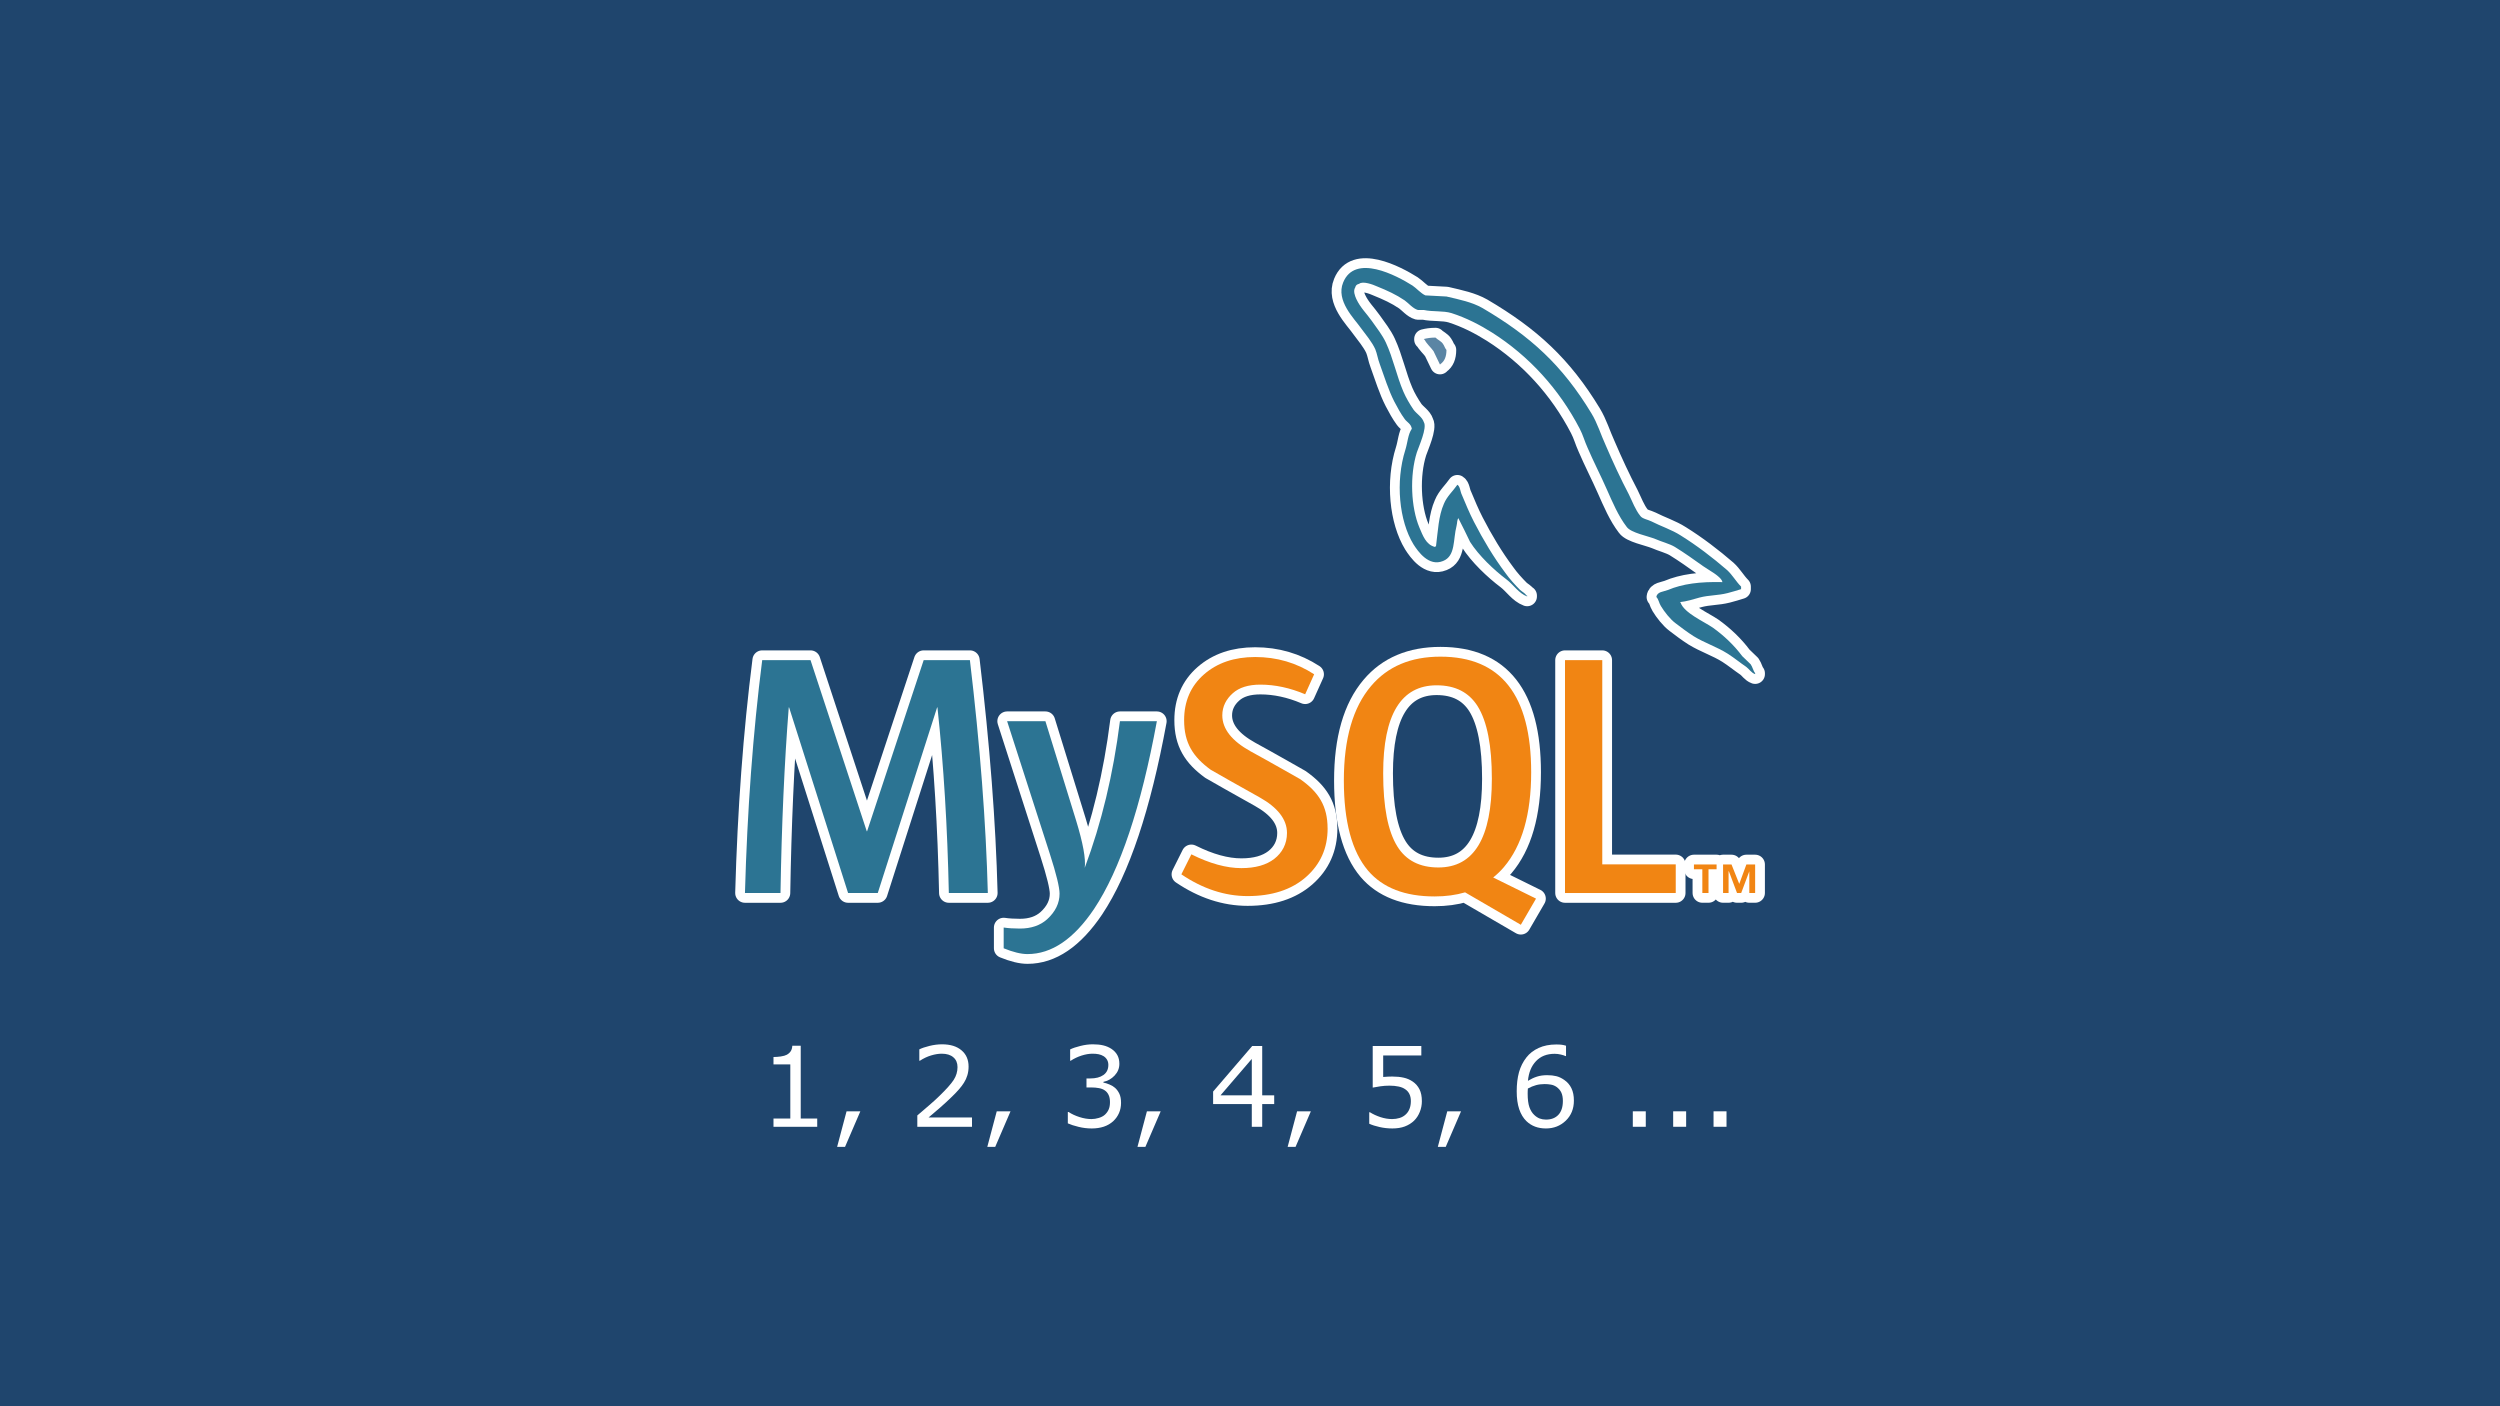 <?xml version="1.0" encoding="UTF-8" standalone="no"?>
<svg
   xmlns:dc="http://purl.org/dc/elements/1.1/"
   xmlns:cc="http://creativecommons.org/ns#"
   xmlns:rdf="http://www.w3.org/1999/02/22-rdf-syntax-ns#"
   xmlns:svg="http://www.w3.org/2000/svg"
   xmlns="http://www.w3.org/2000/svg"
   xmlns:sodipodi="http://sodipodi.sourceforge.net/DTD/sodipodi-0.dtd"
   xmlns:inkscape="http://www.inkscape.org/namespaces/inkscape"
   width="1920"
   height="1080"
   viewBox="0 0 508 285.75"
   version="1.1"
   id="svg8"
   inkscape:version="1.0.1 (c497b03c, 2020-09-10)"
   sodipodi:docname="faking-sequences-in-mysql.svg">
  <defs
     id="defs2">
    <filter
       style="color-interpolation-filters:sRGB;"
       inkscape:label="Brilliance"
       id="filter1007">
      <feColorMatrix
         values="10 -10 -10 0 10 -10 10 -10 0 10 -10 -10 10 0 10 0 0 0 1 0 "
         id="feColorMatrix1005" />
    </filter>
  </defs>
  <sodipodi:namedview
     id="base"
     pagecolor="#ffffff"
     bordercolor="#666666"
     borderopacity="1.0"
     inkscape:pageopacity="0.0"
     inkscape:pageshadow="2"
     inkscape:zoom="0.33589188"
     inkscape:cx="976.50949"
     inkscape:cy="538.18643"
     inkscape:document-units="mm"
     inkscape:current-layer="layer1"
     inkscape:document-rotation="0"
     showgrid="false"
     units="px"
     inkscape:window-width="1792"
     inkscape:window-height="1020"
     inkscape:window-x="0"
     inkscape:window-y="23"
     inkscape:window-maximized="0" />
  <g
     inkscape:label="Layer 1"
     inkscape:groupmode="layer"
     id="layer1">
    <rect
       style="fill:#1f456d;fill-opacity:1;stroke:none;stroke-width:0.572;stroke-linecap:square;stroke-linejoin:miter;stroke-miterlimit:4;stroke-dasharray:none;stroke-opacity:1;paint-order:markers stroke fill"
       id="rect902"
       width="508"
       height="285.75"
       x="-7.1054274e-14"
       y="-2.1316282e-14" />
    <g
       id="g1065"
       style="stroke:#ffffff;stroke-width:1.146;stroke-linecap:round;stroke-linejoin:round;stroke-miterlimit:4;stroke-dasharray:none;stroke-opacity:1;paint-order:normal"
       transform="matrix(3.463,0,0,3.463,-88.105,-346.903)">
      <path
         d="m 109.672,119.982 c -0.28,0 -0.478,0.034 -0.677,0.083 v 0.033 h 0.032 c 0.133,0.264 0.365,0.447 0.528,0.677 0.133,0.264 0.249,0.527 0.381,0.792 0.016,-0.016 0.032,-0.034 0.032,-0.034 0.233,-0.164 0.348,-0.428 0.348,-0.825 -0.1,-0.116 -0.115,-0.231 -0.199,-0.347 -0.099,-0.165 -0.314,-0.247 -0.446,-0.38"
         style="fill:#5b85a4;fill-opacity:1;fill-rule:evenodd;stroke:#ffffff;stroke-width:1.146;stroke-linecap:round;stroke-linejoin:round;stroke-miterlimit:4;stroke-dasharray:none;stroke-opacity:1;paint-order:normal"
         id="path1049" />
      <path
         d="M 83.404,152.574 H 81.117 c -0.081,-3.86 -0.303,-7.49 -0.668,-10.891 h -0.02 l -3.482,10.891 H 75.205 l -3.461,-10.891 h -0.02 c -0.257,3.266 -0.418,6.896 -0.485,10.891 h -2.085 c 0.135,-4.859 0.472,-9.414 1.012,-13.665 h 2.835 l 3.3,10.041 h 0.02 l 3.32,-10.041 h 2.712 c 0.594,4.979 0.945,9.536 1.052,13.665"
         style="fill:#2c7493;fill-opacity:1;fill-rule:nonzero;stroke:#ffffff;stroke-width:1.146;stroke-linecap:round;stroke-linejoin:round;stroke-miterlimit:4;stroke-dasharray:none;stroke-opacity:1;paint-order:normal"
         id="path1051" />
      <path
         d="m 93.324,142.492 c -0.931,5.054 -2.16,8.726 -3.685,11.017 -1.188,1.765 -2.49,2.648 -3.907,2.648 -0.378,0 -0.844,-0.114 -1.397,-0.34 v -1.218 c 0.27,0.04 0.587,0.061 0.952,0.061 0.661,0 1.194,-0.183 1.599,-0.547 0.485,-0.444 0.728,-0.944 0.728,-1.498 0,-0.378 -0.189,-1.154 -0.567,-2.328 l -2.51,-7.795 h 2.247 l 1.802,5.83 c 0.405,1.324 0.574,2.248 0.506,2.774 0.985,-2.632 1.674,-5.5 2.065,-8.604 h 2.166"
         style="fill:#2c7493;fill-opacity:1;fill-rule:nonzero;stroke:#ffffff;stroke-width:1.146;stroke-linecap:round;stroke-linejoin:round;stroke-miterlimit:4;stroke-dasharray:none;stroke-opacity:1;paint-order:normal"
         id="path1053" />
      <path
         d="m 123.77,152.574 h -6.498 v -13.665 h 2.187 v 11.984 h 4.311 v 1.681"
         style="fill:#f18513;fill-opacity:1;fill-rule:nonzero;stroke:#ffffff;stroke-width:1.146;stroke-linecap:round;stroke-linejoin:round;stroke-miterlimit:4;stroke-dasharray:none;stroke-opacity:1;paint-order:normal"
         id="path1055" />
      <path
         d="m 107.434,149.84 c -0.554,-0.891 -0.831,-2.32 -0.831,-4.291 0,-3.441 1.046,-5.163 3.138,-5.163 1.094,0 1.896,0.412 2.409,1.234 0.553,0.891 0.83,2.308 0.83,4.252 0,3.469 -1.046,5.203 -3.138,5.203 -1.093,0 -1.896,-0.411 -2.409,-1.236 m 8.138,3.063 -2.512,-1.239 c 0.224,-0.183 0.436,-0.381 0.628,-0.61 1.066,-1.254 1.6,-3.109 1.6,-5.566 0,-4.521 -1.775,-6.782 -5.324,-6.782 -1.741,0 -3.098,0.573 -4.069,1.721 -1.067,1.255 -1.599,3.104 -1.599,5.547 0,2.402 0.472,4.164 1.417,5.284 0.864,1.012 2.166,1.518 3.908,1.518 0.65,0 1.247,-0.08 1.789,-0.24 l 3.271,1.903 0.892,-1.536"
         style="fill:#f18513;fill-opacity:1;fill-rule:evenodd;stroke:#ffffff;stroke-width:1.146;stroke-linecap:round;stroke-linejoin:round;stroke-miterlimit:4;stroke-dasharray:none;stroke-opacity:1;paint-order:normal"
         id="path1057" />
      <path
         d="m 103.343,148.786 c 0,1.159 -0.426,2.11 -1.275,2.855 -0.849,0.741 -1.991,1.113 -3.42,1.113 -1.337,0 -2.632,-0.428 -3.887,-1.276 l 0.587,-1.174 c 1.08,0.54 2.057,0.809 2.934,0.809 0.823,0 1.467,-0.183 1.933,-0.545 0.465,-0.364 0.744,-0.873 0.744,-1.518 0,-0.811 -0.566,-1.505 -1.604,-2.087 -0.958,-0.526 -2.874,-1.624 -2.874,-1.624 -1.038,-0.757 -1.558,-1.569 -1.558,-2.908 0,-1.107 0.388,-2.002 1.163,-2.682 0.777,-0.682 1.779,-1.023 3.006,-1.023 1.269,0 2.422,0.339 3.461,1.013 l -0.528,1.173 c -0.889,-0.377 -1.766,-0.566 -2.63,-0.566 -0.701,0 -1.242,0.168 -1.619,0.507 -0.379,0.336 -0.613,0.768 -0.613,1.295 0,0.809 0.578,1.511 1.646,2.104 0.97,0.526 2.933,1.646 2.933,1.646 1.068,0.756 1.599,1.561 1.599,2.889"
         style="fill:#f18513;fill-opacity:1;fill-rule:nonzero;stroke:#ffffff;stroke-width:1.146;stroke-linecap:round;stroke-linejoin:round;stroke-miterlimit:4;stroke-dasharray:none;stroke-opacity:1;paint-order:normal"
         id="path1059" />
      <path
         d="m 126.514,134.331 c -1.322,-0.033 -2.345,0.099 -3.203,0.462 -0.248,0.099 -0.643,0.099 -0.677,0.413 0.133,0.132 0.149,0.346 0.265,0.529 0.198,0.33 0.544,0.775 0.858,1.007 0.347,0.264 0.694,0.528 1.057,0.759 0.643,0.398 1.37,0.628 1.997,1.025 0.364,0.231 0.726,0.528 1.091,0.776 0.181,0.132 0.296,0.347 0.528,0.429 v -0.05 c -0.116,-0.148 -0.149,-0.363 -0.264,-0.529 -0.165,-0.164 -0.33,-0.313 -0.496,-0.478 -0.479,-0.644 -1.074,-1.205 -1.717,-1.667 -0.529,-0.364 -1.685,-0.86 -1.899,-1.469 0,0 -0.017,-0.018 -0.034,-0.034 0.363,-0.034 0.793,-0.166 1.14,-0.266 0.561,-0.148 1.072,-0.115 1.65,-0.263 0.265,-0.067 0.529,-0.15 0.794,-0.231 v -0.15 c -0.299,-0.297 -0.513,-0.693 -0.826,-0.974 -0.841,-0.726 -1.767,-1.436 -2.724,-2.031 -0.513,-0.33 -1.173,-0.544 -1.718,-0.825 -0.197,-0.099 -0.527,-0.148 -0.643,-0.314 -0.297,-0.363 -0.463,-0.841 -0.677,-1.271 -0.478,-0.907 -0.942,-1.914 -1.354,-2.873 -0.297,-0.643 -0.479,-1.287 -0.842,-1.882 -1.701,-2.807 -3.55,-4.507 -6.39,-6.175 -0.611,-0.347 -1.337,-0.496 -2.113,-0.677 -0.413,-0.017 -0.826,-0.049 -1.239,-0.066 -0.265,-0.116 -0.529,-0.43 -0.76,-0.579 -0.942,-0.594 -3.368,-1.882 -4.062,-0.181 -0.446,1.074 0.66,2.13 1.04,2.675 0.28,0.379 0.644,0.809 0.841,1.238 0.116,0.281 0.149,0.579 0.265,0.875 0.264,0.726 0.511,1.536 0.859,2.213 0.181,0.347 0.379,0.71 0.61,1.023 0.133,0.183 0.364,0.264 0.413,0.562 -0.23,0.33 -0.248,0.825 -0.38,1.238 -0.594,1.866 -0.363,4.177 0.479,5.548 0.264,0.413 0.892,1.321 1.734,0.974 0.743,-0.297 0.578,-1.238 0.792,-2.063 0.049,-0.2 0.016,-0.33 0.115,-0.462 v 0.033 c 0.231,0.462 0.463,0.906 0.677,1.37 0.513,0.808 1.403,1.65 2.147,2.211 0.395,0.298 0.709,0.809 1.204,0.992 v -0.05 h -0.033 c -0.1,-0.148 -0.248,-0.215 -0.38,-0.33 -0.297,-0.297 -0.627,-0.661 -0.859,-0.991 -0.693,-0.924 -1.305,-1.949 -1.849,-3.005 -0.265,-0.513 -0.496,-1.074 -0.71,-1.585 -0.099,-0.197 -0.099,-0.495 -0.264,-0.594 -0.248,0.363 -0.611,0.677 -0.792,1.121 -0.314,0.711 -0.347,1.586 -0.463,2.494 -0.066,0.017 -0.032,0 -0.066,0.033 -0.528,-0.132 -0.709,-0.677 -0.908,-1.138 -0.495,-1.174 -0.579,-3.056 -0.149,-4.41 0.115,-0.346 0.612,-1.436 0.413,-1.766 -0.1,-0.315 -0.43,-0.495 -0.611,-0.744 -0.214,-0.314 -0.447,-0.709 -0.594,-1.057 -0.397,-0.924 -0.596,-1.948 -1.024,-2.873 -0.198,-0.43 -0.546,-0.876 -0.826,-1.271 -0.314,-0.446 -0.661,-0.76 -0.909,-1.287 -0.082,-0.182 -0.198,-0.479 -0.066,-0.677 0.032,-0.132 0.1,-0.182 0.232,-0.215 0.213,-0.182 0.825,0.049 1.039,0.148 0.611,0.247 1.123,0.479 1.634,0.826 0.231,0.165 0.479,0.479 0.776,0.562 h 0.347 c 0.528,0.115 1.123,0.032 1.619,0.181 0.875,0.28 1.667,0.693 2.377,1.139 2.162,1.371 3.945,3.319 5.15,5.647 0.199,0.379 0.282,0.726 0.463,1.122 0.347,0.811 0.776,1.636 1.123,2.428 0.346,0.776 0.677,1.568 1.173,2.213 0.247,0.346 1.238,0.528 1.684,0.71 0.329,0.148 0.842,0.28 1.139,0.462 0.561,0.346 1.121,0.743 1.651,1.123 0.264,0.198 1.089,0.61 1.139,0.941"
         style="fill:#2c7493;fill-opacity:1;fill-rule:evenodd;stroke:#ffffff;stroke-width:1.146;stroke-linecap:round;stroke-linejoin:round;stroke-miterlimit:4;stroke-dasharray:none;stroke-opacity:1;paint-order:normal"
         id="path1061" />
      <path
         d="m 125.331,152.572 h 0.362 v -1.39 h 0.474 v -0.284 h -1.329 v 0.284 h 0.492 z m 2.757,0 h 0.341 v -1.674 h -0.514 l -0.418,1.141 -0.455,-1.141 h -0.495 v 1.674 h 0.323 v -1.274 h 0.018 l 0.477,1.274 h 0.246 l 0.476,-1.274 v 1.274"
         style="fill:#f18513;fill-opacity:1;fill-rule:nonzero;stroke:#ffffff;stroke-width:1.146;stroke-linecap:round;stroke-linejoin:round;stroke-miterlimit:4;stroke-dasharray:none;stroke-opacity:1;paint-order:normal"
         id="path1063" />
    </g>
    <g
       id="g900"
       style="stroke:none;stroke-width:0.764;stroke-linecap:round;stroke-linejoin:round;stroke-miterlimit:4;stroke-dasharray:none;stroke-opacity:1;paint-order:markers stroke fill"
       transform="matrix(3.463,0,0,3.463,-88.105,-346.903)">
      <path
         d="m 109.672,119.982 c -0.28,0 -0.478,0.034 -0.677,0.083 v 0.033 h 0.032 c 0.133,0.264 0.365,0.447 0.528,0.677 0.133,0.264 0.249,0.527 0.381,0.792 0.016,-0.016 0.032,-0.034 0.032,-0.034 0.233,-0.164 0.348,-0.428 0.348,-0.825 -0.1,-0.116 -0.115,-0.231 -0.199,-0.347 -0.099,-0.165 -0.314,-0.247 -0.446,-0.38"
         style="fill:#5b85a4;fill-opacity:1;fill-rule:evenodd;stroke:none;stroke-width:0.764;stroke-linecap:round;stroke-linejoin:round;stroke-miterlimit:4;stroke-dasharray:none;stroke-opacity:1;paint-order:markers stroke fill"
         id="path24" />
      <path
         d="M 83.404,152.574 H 81.117 c -0.081,-3.86 -0.303,-7.49 -0.668,-10.891 h -0.02 l -3.482,10.891 H 75.205 l -3.461,-10.891 h -0.02 c -0.257,3.266 -0.418,6.896 -0.485,10.891 h -2.085 c 0.135,-4.859 0.472,-9.414 1.012,-13.665 h 2.835 l 3.3,10.041 h 0.02 l 3.32,-10.041 h 2.712 c 0.594,4.979 0.945,9.536 1.052,13.665"
         style="fill:#2c7493;fill-opacity:1;fill-rule:nonzero;stroke:none;stroke-width:0.764;stroke-linecap:round;stroke-linejoin:round;stroke-miterlimit:4;stroke-dasharray:none;stroke-opacity:1;paint-order:markers stroke fill"
         id="path26" />
      <path
         d="m 93.324,142.492 c -0.931,5.054 -2.16,8.726 -3.685,11.017 -1.188,1.765 -2.49,2.648 -3.907,2.648 -0.378,0 -0.844,-0.114 -1.397,-0.34 v -1.218 c 0.27,0.04 0.587,0.061 0.952,0.061 0.661,0 1.194,-0.183 1.599,-0.547 0.485,-0.444 0.728,-0.944 0.728,-1.498 0,-0.378 -0.189,-1.154 -0.567,-2.328 l -2.51,-7.795 h 2.247 l 1.802,5.83 c 0.405,1.324 0.574,2.248 0.506,2.774 0.985,-2.632 1.674,-5.5 2.065,-8.604 h 2.166"
         style="fill:#2c7493;fill-opacity:1;fill-rule:nonzero;stroke:none;stroke-width:0.764;stroke-linecap:round;stroke-linejoin:round;stroke-miterlimit:4;stroke-dasharray:none;stroke-opacity:1;paint-order:markers stroke fill"
         id="path28" />
      <path
         d="m 123.77,152.574 h -6.498 v -13.665 h 2.187 v 11.984 h 4.311 v 1.681"
         style="fill:#f18513;fill-opacity:1;fill-rule:nonzero;stroke:none;stroke-width:0.764;stroke-linecap:round;stroke-linejoin:round;stroke-miterlimit:4;stroke-dasharray:none;stroke-opacity:1;paint-order:markers stroke fill"
         id="path30" />
      <path
         d="m 107.434,149.84 c -0.554,-0.891 -0.831,-2.32 -0.831,-4.291 0,-3.441 1.046,-5.163 3.138,-5.163 1.094,0 1.896,0.412 2.409,1.234 0.553,0.891 0.83,2.308 0.83,4.252 0,3.469 -1.046,5.203 -3.138,5.203 -1.093,0 -1.896,-0.411 -2.409,-1.236 m 8.138,3.063 -2.512,-1.239 c 0.224,-0.183 0.436,-0.381 0.628,-0.61 1.066,-1.254 1.6,-3.109 1.6,-5.566 0,-4.521 -1.775,-6.782 -5.324,-6.782 -1.741,0 -3.098,0.573 -4.069,1.721 -1.067,1.255 -1.599,3.104 -1.599,5.547 0,2.402 0.472,4.164 1.417,5.284 0.864,1.012 2.166,1.518 3.908,1.518 0.65,0 1.247,-0.08 1.789,-0.24 l 3.271,1.903 0.892,-1.536"
         style="fill:#f18513;fill-opacity:1;fill-rule:evenodd;stroke:none;stroke-width:0.764;stroke-linecap:round;stroke-linejoin:round;stroke-miterlimit:4;stroke-dasharray:none;stroke-opacity:1;paint-order:markers stroke fill"
         id="path32" />
      <path
         d="m 103.343,148.786 c 0,1.159 -0.426,2.11 -1.275,2.855 -0.849,0.741 -1.991,1.113 -3.42,1.113 -1.337,0 -2.632,-0.428 -3.887,-1.276 l 0.587,-1.174 c 1.08,0.54 2.057,0.809 2.934,0.809 0.823,0 1.467,-0.183 1.933,-0.545 0.465,-0.364 0.744,-0.873 0.744,-1.518 0,-0.811 -0.566,-1.505 -1.604,-2.087 -0.958,-0.526 -2.874,-1.624 -2.874,-1.624 -1.038,-0.757 -1.558,-1.569 -1.558,-2.908 0,-1.107 0.388,-2.002 1.163,-2.682 0.777,-0.682 1.779,-1.023 3.006,-1.023 1.269,0 2.422,0.339 3.461,1.013 l -0.528,1.173 c -0.889,-0.377 -1.766,-0.566 -2.63,-0.566 -0.701,0 -1.242,0.168 -1.619,0.507 -0.379,0.336 -0.613,0.768 -0.613,1.295 0,0.809 0.578,1.511 1.646,2.104 0.97,0.526 2.933,1.646 2.933,1.646 1.068,0.756 1.599,1.561 1.599,2.889"
         style="fill:#f18513;fill-opacity:1;fill-rule:nonzero;stroke:none;stroke-width:0.764;stroke-linecap:round;stroke-linejoin:round;stroke-miterlimit:4;stroke-dasharray:none;stroke-opacity:1;paint-order:markers stroke fill"
         id="path34" />
      <path
         d="m 126.514,134.331 c -1.322,-0.033 -2.345,0.099 -3.203,0.462 -0.248,0.099 -0.643,0.099 -0.677,0.413 0.133,0.132 0.149,0.346 0.265,0.529 0.198,0.33 0.544,0.775 0.858,1.007 0.347,0.264 0.694,0.528 1.057,0.759 0.643,0.398 1.37,0.628 1.997,1.025 0.364,0.231 0.726,0.528 1.091,0.776 0.181,0.132 0.296,0.347 0.528,0.429 v -0.05 c -0.116,-0.148 -0.149,-0.363 -0.264,-0.529 -0.165,-0.164 -0.33,-0.313 -0.496,-0.478 -0.479,-0.644 -1.074,-1.205 -1.717,-1.667 -0.529,-0.364 -1.685,-0.86 -1.899,-1.469 0,0 -0.017,-0.018 -0.034,-0.034 0.363,-0.034 0.793,-0.166 1.14,-0.266 0.561,-0.148 1.072,-0.115 1.65,-0.263 0.265,-0.067 0.529,-0.15 0.794,-0.231 v -0.15 c -0.299,-0.297 -0.513,-0.693 -0.826,-0.974 -0.841,-0.726 -1.767,-1.436 -2.724,-2.031 -0.513,-0.33 -1.173,-0.544 -1.718,-0.825 -0.197,-0.099 -0.527,-0.148 -0.643,-0.314 -0.297,-0.363 -0.463,-0.841 -0.677,-1.271 -0.478,-0.907 -0.942,-1.914 -1.354,-2.873 -0.297,-0.643 -0.479,-1.287 -0.842,-1.882 -1.701,-2.807 -3.55,-4.507 -6.39,-6.175 -0.611,-0.347 -1.337,-0.496 -2.113,-0.677 -0.413,-0.017 -0.826,-0.049 -1.239,-0.066 -0.265,-0.116 -0.529,-0.43 -0.76,-0.579 -0.942,-0.594 -3.368,-1.882 -4.062,-0.181 -0.446,1.074 0.66,2.13 1.04,2.675 0.28,0.379 0.644,0.809 0.841,1.238 0.116,0.281 0.149,0.579 0.265,0.875 0.264,0.726 0.511,1.536 0.859,2.213 0.181,0.347 0.379,0.71 0.61,1.023 0.133,0.183 0.364,0.264 0.413,0.562 -0.23,0.33 -0.248,0.825 -0.38,1.238 -0.594,1.866 -0.363,4.177 0.479,5.548 0.264,0.413 0.892,1.321 1.734,0.974 0.743,-0.297 0.578,-1.238 0.792,-2.063 0.049,-0.2 0.016,-0.33 0.115,-0.462 v 0.033 c 0.231,0.462 0.463,0.906 0.677,1.37 0.513,0.808 1.403,1.65 2.147,2.211 0.395,0.298 0.709,0.809 1.204,0.992 v -0.05 h -0.033 c -0.1,-0.148 -0.248,-0.215 -0.38,-0.33 -0.297,-0.297 -0.627,-0.661 -0.859,-0.991 -0.693,-0.924 -1.305,-1.949 -1.849,-3.005 -0.265,-0.513 -0.496,-1.074 -0.71,-1.585 -0.099,-0.197 -0.099,-0.495 -0.264,-0.594 -0.248,0.363 -0.611,0.677 -0.792,1.121 -0.314,0.711 -0.347,1.586 -0.463,2.494 -0.066,0.017 -0.032,0 -0.066,0.033 -0.528,-0.132 -0.709,-0.677 -0.908,-1.138 -0.495,-1.174 -0.579,-3.056 -0.149,-4.41 0.115,-0.346 0.612,-1.436 0.413,-1.766 -0.1,-0.315 -0.43,-0.495 -0.611,-0.744 -0.214,-0.314 -0.447,-0.709 -0.594,-1.057 -0.397,-0.924 -0.596,-1.948 -1.024,-2.873 -0.198,-0.43 -0.546,-0.876 -0.826,-1.271 -0.314,-0.446 -0.661,-0.76 -0.909,-1.287 -0.082,-0.182 -0.198,-0.479 -0.066,-0.677 0.032,-0.132 0.1,-0.182 0.232,-0.215 0.213,-0.182 0.825,0.049 1.039,0.148 0.611,0.247 1.123,0.479 1.634,0.826 0.231,0.165 0.479,0.479 0.776,0.562 h 0.347 c 0.528,0.115 1.123,0.032 1.619,0.181 0.875,0.28 1.667,0.693 2.377,1.139 2.162,1.371 3.945,3.319 5.15,5.647 0.199,0.379 0.282,0.726 0.463,1.122 0.347,0.811 0.776,1.636 1.123,2.428 0.346,0.776 0.677,1.568 1.173,2.213 0.247,0.346 1.238,0.528 1.684,0.71 0.329,0.148 0.842,0.28 1.139,0.462 0.561,0.346 1.121,0.743 1.651,1.123 0.264,0.198 1.089,0.61 1.139,0.941"
         style="fill:#2c7493;fill-opacity:1;fill-rule:evenodd;stroke:none;stroke-width:0.764;stroke-linecap:round;stroke-linejoin:round;stroke-miterlimit:4;stroke-dasharray:none;stroke-opacity:1;paint-order:markers stroke fill"
         id="path36" />
      <path
         d="m 125.331,152.572 h 0.362 v -1.39 h 0.474 v -0.284 h -1.329 v 0.284 h 0.492 z m 2.757,0 h 0.341 v -1.674 h -0.514 l -0.418,1.141 -0.455,-1.141 h -0.495 v 1.674 h 0.323 v -1.274 h 0.018 l 0.477,1.274 h 0.246 l 0.476,-1.274 v 1.274"
         style="fill:#f18513;fill-opacity:1;fill-rule:nonzero;stroke:none;stroke-width:0.764;stroke-linecap:round;stroke-linejoin:round;stroke-miterlimit:4;stroke-dasharray:none;stroke-opacity:1;paint-order:markers stroke fill"
         id="path38" />
    </g>
    <g
       aria-label="1, 2, 3, 4, 5, 6 ..."
       id="text1011"
       style="font-style:normal;font-weight:normal;font-size:22.578px;line-height:1.25;font-family:sans-serif;fill:#ffffff;fill-opacity:1;stroke:none;stroke-width:0.265">
      <path
         d="m 166.059,228.961 h -8.886 v -1.676 h 3.418 v -11.002 h -3.418 v -1.499 q 0.695,0 1.488,-0.11 0.794,-0.121 1.202,-0.342 0.507,-0.276 0.794,-0.695 0.298,-0.43 0.342,-1.147 h 1.709 v 14.795 h 3.351 z"
         style="font-style:normal;font-variant:normal;font-weight:normal;font-stretch:normal;font-size:22.578px;font-family:Verdana;-inkscape-font-specification:Verdana;fill:#ffffff;stroke-width:0.265"
         id="path1067" />
      <path
         d="m 174.823,225.819 -3.109,7.221 h -1.61 l 1.918,-7.221 z"
         style="font-style:normal;font-variant:normal;font-weight:normal;font-stretch:normal;font-size:22.578px;font-family:Verdana;-inkscape-font-specification:Verdana;fill:#ffffff;stroke-width:0.265"
         id="path1069" />
      <path
         d="m 197.511,228.961 h -11.113 v -2.304 q 1.158,-0.992 2.315,-1.984 1.169,-0.992 2.172,-1.973 2.117,-2.051 2.899,-3.252 0.783,-1.213 0.783,-2.613 0,-1.279 -0.849,-1.995 -0.838,-0.728 -2.348,-0.728 -1.003,0 -2.172,0.353 -1.169,0.353 -2.282,1.08 h -0.11 v -2.315 q 0.783,-0.386 2.084,-0.706 1.312,-0.32 2.536,-0.32 2.525,0 3.958,1.224 1.433,1.213 1.433,3.296 0,0.937 -0.243,1.753 -0.232,0.805 -0.695,1.532 -0.43,0.684 -1.014,1.345 -0.573,0.661 -1.4,1.466 -1.18,1.158 -2.436,2.249 -1.257,1.08 -2.348,2.006 h 8.83 z"
         style="font-style:normal;font-variant:normal;font-weight:normal;font-stretch:normal;font-size:22.578px;font-family:Verdana;-inkscape-font-specification:Verdana;fill:#ffffff;stroke-width:0.265"
         id="path1071" />
      <path
         d="m 205.339,225.819 -3.109,7.221 h -1.61 l 1.918,-7.221 z"
         style="font-style:normal;font-variant:normal;font-weight:normal;font-stretch:normal;font-size:22.578px;font-family:Verdana;-inkscape-font-specification:Verdana;fill:#ffffff;stroke-width:0.265"
         id="path1073" />
      <path
         d="m 226.583,221.056 q 0.529,0.474 0.871,1.191 0.342,0.717 0.342,1.852 0,1.124 -0.408,2.062 -0.408,0.937 -1.147,1.632 -0.827,0.772 -1.951,1.147 -1.113,0.364 -2.447,0.364 -1.367,0 -2.69,-0.331 -1.323,-0.32 -2.172,-0.706 v -2.304 h 0.165 q 0.937,0.617 2.205,1.025 1.268,0.408 2.447,0.408 0.695,0 1.477,-0.232 0.783,-0.232 1.268,-0.683 0.507,-0.485 0.75,-1.069 0.254,-0.584 0.254,-1.477 0,-0.882 -0.287,-1.455 -0.276,-0.584 -0.772,-0.915 -0.496,-0.342 -1.202,-0.463 -0.706,-0.132 -1.521,-0.132 h -0.992 v -1.83 h 0.772 q 1.676,0 2.668,-0.695 1.003,-0.706 1.003,-2.051 0,-0.595 -0.254,-1.036 -0.254,-0.452 -0.706,-0.739 -0.474,-0.287 -1.014,-0.397 -0.54,-0.11 -1.224,-0.11 -1.047,0 -2.227,0.375 -1.18,0.375 -2.227,1.058 h -0.11 V 213.24 q 0.783,-0.386 2.084,-0.706 1.312,-0.331 2.536,-0.331 1.202,0 2.117,0.22 0.915,0.22 1.654,0.706 0.794,0.529 1.202,1.279 0.408,0.75 0.408,1.753 0,1.367 -0.97,2.392 -0.959,1.014 -2.271,1.279 v 0.154 q 0.529,0.088 1.213,0.375 0.684,0.276 1.158,0.695 z"
         style="font-style:normal;font-variant:normal;font-weight:normal;font-stretch:normal;font-size:22.578px;font-family:Verdana;-inkscape-font-specification:Verdana;fill:#ffffff;stroke-width:0.265"
         id="path1075" />
      <path
         d="m 235.854,225.819 -3.109,7.221 h -1.61 l 1.918,-7.221 z"
         style="font-style:normal;font-variant:normal;font-weight:normal;font-stretch:normal;font-size:22.578px;font-family:Verdana;-inkscape-font-specification:Verdana;fill:#ffffff;stroke-width:0.265"
         id="path1077" />
      <path
         d="m 258.917,224.341 h -2.436 v 4.619 h -2.117 v -4.619 h -7.86 v -2.536 l 7.949,-9.26 h 2.028 v 10.032 h 2.436 z m -4.553,-1.764 v -7.408 l -6.361,7.408 z"
         style="font-style:normal;font-variant:normal;font-weight:normal;font-stretch:normal;font-size:22.578px;font-family:Verdana;-inkscape-font-specification:Verdana;fill:#ffffff;stroke-width:0.265"
         id="path1079" />
      <path
         d="m 266.369,225.819 -3.109,7.221 h -1.61 l 1.918,-7.221 z"
         style="font-style:normal;font-variant:normal;font-weight:normal;font-stretch:normal;font-size:22.578px;font-family:Verdana;-inkscape-font-specification:Verdana;fill:#ffffff;stroke-width:0.265"
         id="path1081" />
      <path
         d="m 288.925,223.746 q 0,1.147 -0.419,2.194 -0.419,1.047 -1.147,1.764 -0.794,0.772 -1.896,1.191 -1.091,0.408 -2.536,0.408 -1.345,0 -2.591,-0.287 -1.246,-0.276 -2.106,-0.672 v -2.326 h 0.154 q 0.904,0.573 2.117,0.981 1.213,0.397 2.381,0.397 0.783,0 1.51,-0.22 0.739,-0.22 1.312,-0.772 0.485,-0.474 0.728,-1.136 0.254,-0.661 0.254,-1.532 0,-0.849 -0.298,-1.433 -0.287,-0.584 -0.805,-0.937 -0.573,-0.419 -1.4,-0.584 -0.816,-0.176 -1.83,-0.176 -0.97,0 -1.874,0.132 -0.893,0.132 -1.543,0.265 v -8.456 h 9.878 v 1.929 h -7.75 v 4.366 q 0.474,-0.044 0.97,-0.066 0.496,-0.022 0.86,-0.022 1.334,0 2.337,0.232 1.003,0.22 1.841,0.794 0.882,0.606 1.367,1.565 0.485,0.959 0.485,2.403 z"
         style="font-style:normal;font-variant:normal;font-weight:normal;font-stretch:normal;font-size:22.578px;font-family:Verdana;-inkscape-font-specification:Verdana;fill:#ffffff;stroke-width:0.265"
         id="path1083" />
      <path
         d="m 296.885,225.819 -3.109,7.221 h -1.61 l 1.918,-7.221 z"
         style="font-style:normal;font-variant:normal;font-weight:normal;font-stretch:normal;font-size:22.578px;font-family:Verdana;-inkscape-font-specification:Verdana;fill:#ffffff;stroke-width:0.265"
         id="path1085" />
      <path
         d="m 319.815,223.636 q 0,2.503 -1.654,4.09 -1.643,1.576 -4.035,1.576 -1.213,0 -2.205,-0.375 -0.992,-0.375 -1.753,-1.113 -0.948,-0.915 -1.466,-2.425 -0.507,-1.51 -0.507,-3.638 0,-2.183 0.463,-3.87 0.474,-1.687 1.499,-2.999 0.97,-1.246 2.503,-1.94 1.532,-0.706 3.572,-0.706 0.65,0 1.091,0.055 0.441,0.055 0.893,0.198 v 2.106 h -0.11 q -0.309,-0.165 -0.937,-0.309 -0.617,-0.154 -1.268,-0.154 -2.37,0 -3.781,1.488 -1.411,1.477 -1.643,4.002 0.926,-0.562 1.819,-0.849 0.904,-0.298 2.084,-0.298 1.047,0 1.841,0.198 0.805,0.187 1.643,0.772 0.97,0.672 1.455,1.698 0.496,1.025 0.496,2.491 z m -2.238,0.088 q 0,-1.025 -0.309,-1.698 -0.298,-0.672 -0.992,-1.169 -0.507,-0.353 -1.124,-0.463 -0.617,-0.11 -1.29,-0.11 -0.937,0 -1.742,0.22 -0.805,0.22 -1.654,0.683 -0.022,0.243 -0.033,0.474 -0.011,0.22 -0.011,0.562 0,1.742 0.353,2.756 0.364,1.003 0.992,1.587 0.507,0.485 1.091,0.717 0.595,0.22 1.29,0.22 1.599,0 2.514,-0.97 0.915,-0.981 0.915,-2.811 z"
         style="font-style:normal;font-variant:normal;font-weight:normal;font-stretch:normal;font-size:22.578px;font-family:Verdana;-inkscape-font-specification:Verdana;fill:#ffffff;stroke-width:0.265"
         id="path1087" />
      <path
         d="m 334.422,228.961 h -2.635 v -3.142 h 2.635 z"
         style="font-style:normal;font-variant:normal;font-weight:normal;font-stretch:normal;font-size:22.578px;font-family:Verdana;-inkscape-font-specification:Verdana;fill:#ffffff;stroke-width:0.265"
         id="path1089" />
      <path
         d="m 342.624,228.961 h -2.635 v -3.142 h 2.635 z"
         style="font-style:normal;font-variant:normal;font-weight:normal;font-stretch:normal;font-size:22.578px;font-family:Verdana;-inkscape-font-specification:Verdana;fill:#ffffff;stroke-width:0.265"
         id="path1091" />
      <path
         d="m 350.827,228.961 h -2.635 v -3.142 h 2.635 z"
         style="font-style:normal;font-variant:normal;font-weight:normal;font-stretch:normal;font-size:22.578px;font-family:Verdana;-inkscape-font-specification:Verdana;fill:#ffffff;stroke-width:0.265"
         id="path1093" />
    </g>
  </g>
</svg>
